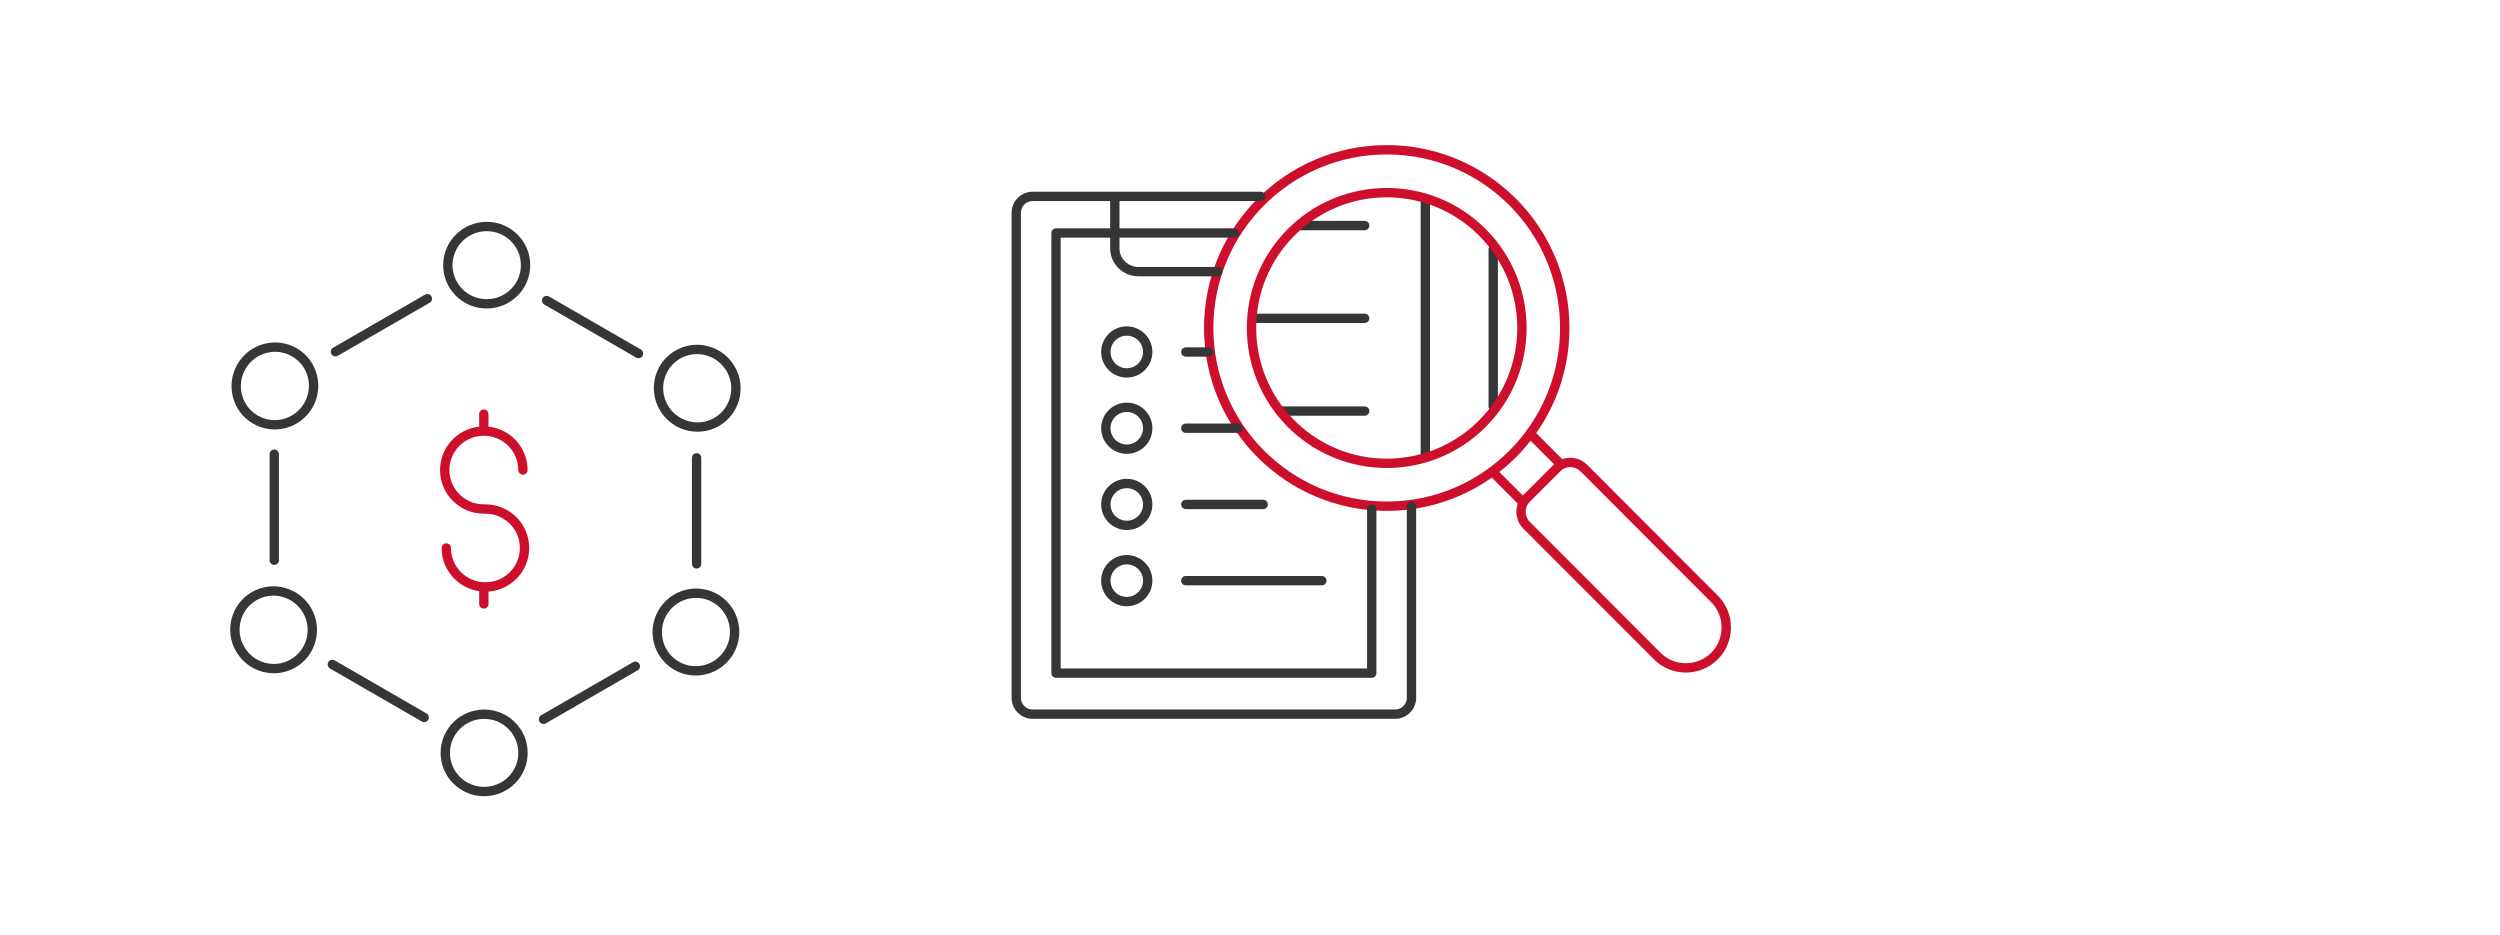<?xml version="1.0" encoding="UTF-8"?><svg id="Layer_1" xmlns="http://www.w3.org/2000/svg" viewBox="0 0 535 200"><defs><style>.cls-1{stroke:#ce0e2d;}.cls-1,.cls-2{fill:none;stroke-linecap:round;stroke-linejoin:round;stroke-width:2px;}.cls-2{stroke:#363636;}</style></defs><path class="cls-1" d="m95.51,117.27c0,4.61,3.75,8.34,8.37,8.34s8.37-3.73,8.37-8.34-3.75-8.34-8.37-8.34h-.34c-4.62,0-8.37-3.73-8.37-8.34s3.75-8.34,8.37-8.34,8.37,3.73,8.37,8.34"/><line class="cls-1" x1="103.54" y1="126.5" x2="103.54" y2="129.24"/><line class="cls-1" x1="103.54" y1="88.62" x2="103.54" y2="91.7"/><path class="cls-2" d="m104.11,65.02c-4.59-.02-8.3-3.75-8.27-8.32.02-4.57,3.77-8.25,8.36-8.23,4.59.02,8.3,3.75,8.27,8.32-.02,4.57-3.77,8.25-8.36,8.23Z"/><line class="cls-2" x1="91.45" y1="63.92" x2="71.79" y2="75.27"/><path class="cls-2" d="m65.97,86.77c-2.32,3.97-7.39,5.31-11.34,3.01-3.94-2.31-5.26-7.39-2.94-11.36,2.32-3.97,7.39-5.31,11.34-3.01,3.94,2.31,5.26,7.39,2.94,11.36Z"/><line class="cls-2" x1="58.69" y1="97.19" x2="58.69" y2="119.89"/><path class="cls-2" d="m65.74,130.68c2.28,3.99.9,9.06-3.06,11.32-3.97,2.26-9.03.86-11.31-3.13s-.9-9.06,3.06-11.32c3.97-2.26,9.03-.86,11.31,3.13Z"/><line class="cls-2" x1="71.12" y1="142.19" x2="90.77" y2="153.54"/><path class="cls-2" d="m103.65,152.84c4.59.02,8.3,3.75,8.27,8.32-.02,4.57-3.77,8.25-8.36,8.23s-8.3-3.75-8.27-8.32c.02-4.57,3.77-8.25,8.36-8.23Z"/><line class="cls-2" x1="116.31" y1="153.93" x2="135.96" y2="142.58"/><path class="cls-2" d="m141.79,131.08c2.32-3.97,7.39-5.31,11.34-3.01,3.94,2.31,5.26,7.39,2.94,11.36-2.32,3.97-7.39,5.31-11.34,3.01-3.94-2.31-5.26-7.39-2.94-11.36Z"/><line class="cls-2" x1="149.07" y1="120.67" x2="149.07" y2="97.97"/><path class="cls-2" d="m142.02,87.18c-2.28-3.99-.9-9.06,3.06-11.32,3.97-2.26,9.03-.86,11.31,3.13,2.28,3.99.9,9.06-3.06,11.32-3.97,2.26-9.03.86-11.31-3.13Z"/><line class="cls-2" x1="136.64" y1="75.66" x2="116.98" y2="64.31"/><line class="cls-2" x1="305.02" y1="42.75" x2="305.02" y2="97.61"/><line class="cls-2" x1="319.55" y1="53.29" x2="319.55" y2="87.01"/><line class="cls-2" x1="278.46" y1="48.27" x2="292.04" y2="48.27"/><line class="cls-2" x1="268.32" y1="68.12" x2="292.04" y2="68.12"/><line class="cls-2" x1="273.93" y1="87.97" x2="292.04" y2="87.97"/><ellipse class="cls-1" cx="296.76" cy="70.19" rx="38.1" ry="38.14"/><path class="cls-1" d="m317.22,49.71c11.3,11.31,11.3,29.65,0,40.96-11.3,11.31-29.62,11.31-40.92,0-11.3-11.31-11.3-29.65,0-40.96,11.3-11.31,29.62-11.31,40.92,0Z"/><line class="cls-1" x1="333.99" y1="99.34" x2="327.65" y2="93"/><line class="cls-1" x1="319.55" y1="101.11" x2="325.89" y2="107.45"/><path class="cls-1" d="m366.9,140.4h0c3.36-3.37,3.36-8.88,0-12.24l-27.98-28.01c-1.58-1.58-4.15-1.58-5.73,0l-6.51,6.51c-1.57,1.58-1.57,4.16,0,5.73l27.98,28.01c3.36,3.37,8.87,3.37,12.23,0Z"/><path class="cls-2" d="m302.06,108.33v40.99c0,1.94-1.57,3.51-3.51,3.51h-77.56c-1.94,0-3.51-1.57-3.51-3.51V45.54c0-1.94,1.57-3.51,3.51-3.51h48.83"/><path class="cls-2" d="m260.61,58.13h-16.99c-2.79,0-5.05-2.23-5.05-4.99v-10.16"/><polyline class="cls-2" points="293.55 108.95 293.55 144.05 225.99 144.05 225.99 49.86 264.12 49.86"/><path class="cls-2" d="m241.13,79.8h0c-2.47,0-4.48-2-4.48-4.48h0c0-2.47,2-4.48,4.48-4.48h0c2.47,0,4.48,2,4.48,4.48h0c0,2.47-2,4.48-4.48,4.48Z"/><line class="cls-2" x1="253.76" y1="75.33" x2="258.66" y2="75.33"/><path class="cls-2" d="m241.13,96.12h0c-2.47,0-4.48-2-4.48-4.48h0c0-2.47,2-4.48,4.48-4.48h0c2.47,0,4.48,2,4.48,4.48h0c0,2.47-2,4.48-4.48,4.48Z"/><line class="cls-2" x1="253.76" y1="91.64" x2="264.9" y2="91.64"/><path class="cls-2" d="m241.13,112.43h0c-2.47,0-4.48-2-4.48-4.48h0c0-2.47,2-4.48,4.48-4.48h0c2.47,0,4.48,2,4.48,4.48h0c0,2.47-2,4.48-4.48,4.48Z"/><line class="cls-2" x1="253.76" y1="107.95" x2="270.32" y2="107.95"/><path class="cls-2" d="m241.13,128.74h0c-2.47,0-4.48-2-4.48-4.48h0c0-2.47,2-4.48,4.48-4.48h0c2.47,0,4.48,2,4.48,4.48h0c0,2.47-2,4.48-4.48,4.48Z"/><line class="cls-2" x1="253.76" y1="124.26" x2="282.88" y2="124.26"/></svg>